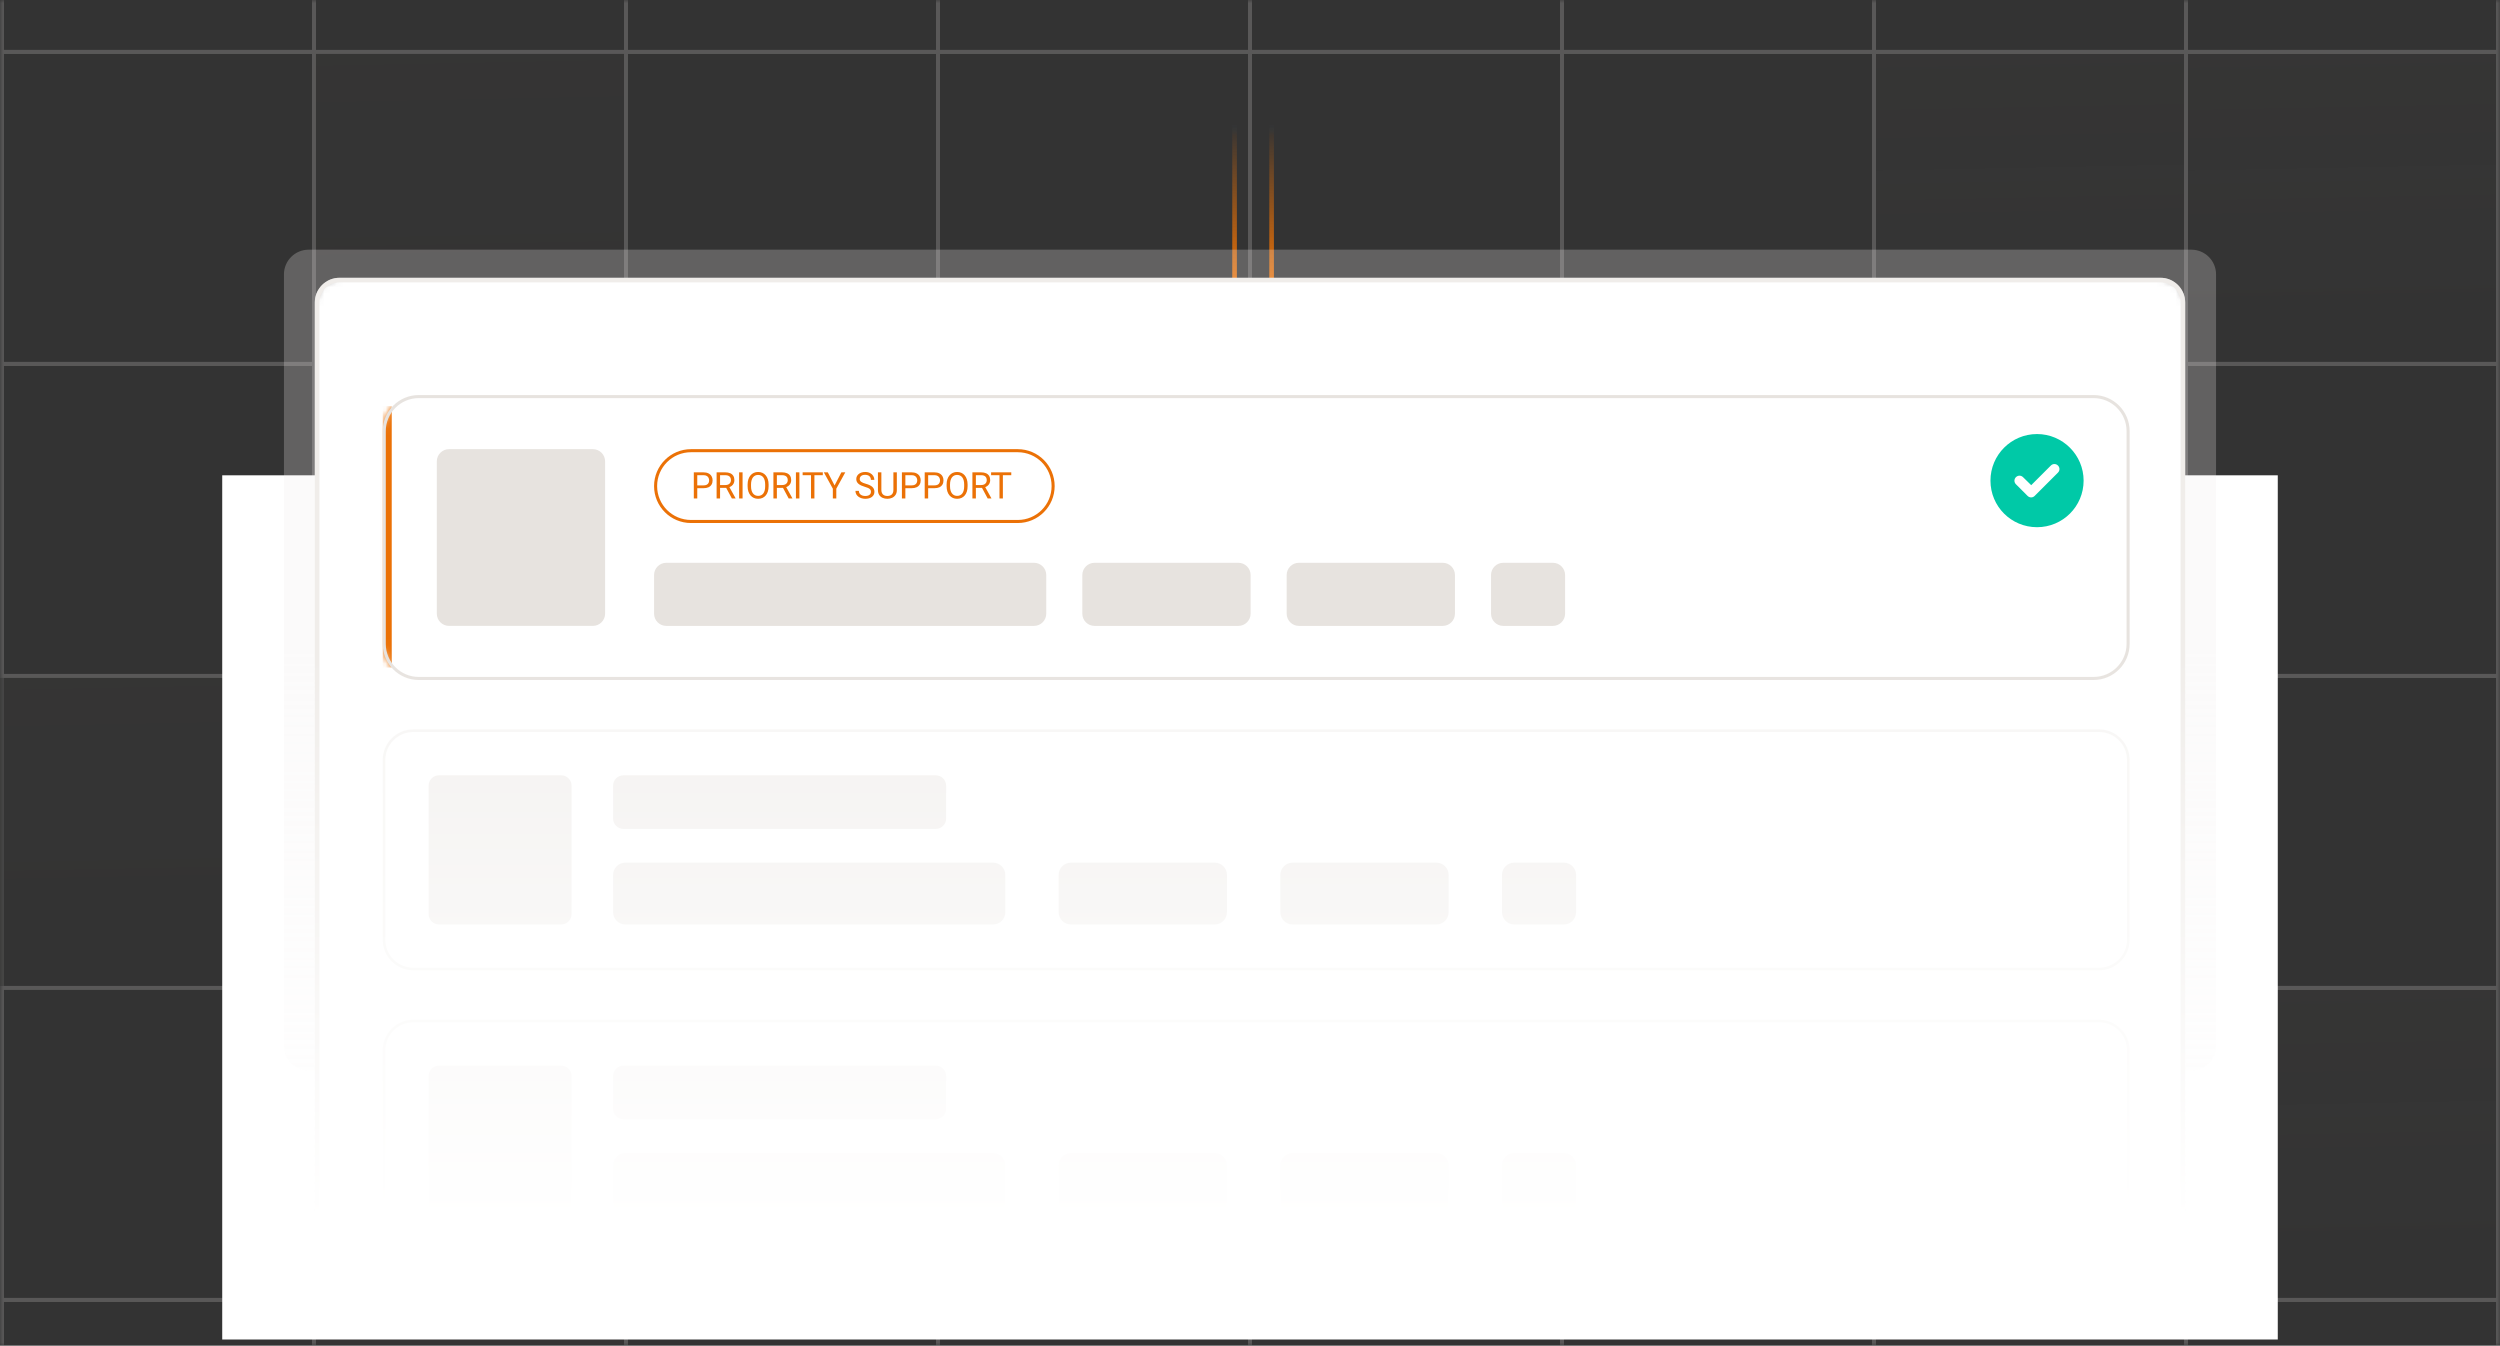 <svg width="405" height="218" viewBox="0 0 405 218" fill="none" xmlns="http://www.w3.org/2000/svg">
<rect x="0" y="0" width="405" height="218" fill="#333333" stroke="none"/>
<g clip-path="url(#clip0_548_6023)">
<mask id="mask0_548_6023" style="mask-type:luminance" maskUnits="userSpaceOnUse" x="0" y="0" width="405" height="218">
<path d="M405 0H0V218H405V0Z" fill="white"/>
</mask>
<g mask="url(#mask0_548_6023)">
<path d="M206 -17.023V48.977" stroke="url(#paint0_linear_548_6023)" stroke-width="0.75"/>
<path d="M200 -17.023V48.977" stroke="url(#paint1_linear_548_6023)" stroke-width="0.75"/>
<g opacity="0.2">
<path d="M50.865 -42.137H0.32V8.408H50.865V-42.137Z" stroke="#F0EDEA" stroke-width="0.64"/>
<path d="M101.41 -42.137H50.865V8.408H101.41V-42.137Z" stroke="#F0EDEA" stroke-width="0.64"/>
<path d="M151.955 -42.137H101.41V8.408H151.955V-42.137Z" stroke="#F0EDEA" stroke-width="0.64"/>
<path d="M202.5 -42.137H151.955V8.408H202.5V-42.137Z" stroke="#F0EDEA" stroke-width="0.64"/>
<path d="M253.045 -42.137H202.5V8.408H253.045V-42.137Z" stroke="#F0EDEA" stroke-width="0.64"/>
<path d="M303.59 -42.137H253.045V8.408H303.59V-42.137Z" stroke="#F0EDEA" stroke-width="0.64"/>
<path d="M354.135 -42.137H303.59V8.408H354.135V-42.137Z" stroke="#F0EDEA" stroke-width="0.64"/>
<path d="M404.68 -42.137H354.135V8.408H404.68V-42.137Z" stroke="#F0EDEA" stroke-width="0.64"/>
<path d="M50.865 8.41H0.32V58.955H50.865V8.41Z" stroke="#F0EDEA" stroke-width="0.64"/>
<path opacity="0.5" d="M101.41 8.41H50.865V58.955H101.41V8.41Z" fill="url(#paint2_linear_548_6023)" stroke="#F0EDEA" stroke-width="0.64"/>
<path d="M151.955 8.41H101.41V58.955H151.955V8.41Z" stroke="#F0EDEA" stroke-width="0.64"/>
<path d="M202.5 8.41H151.955V58.955H202.5V8.41Z" stroke="#F0EDEA" stroke-width="0.64"/>
<path d="M253.045 8.41H202.5V58.955H253.045V8.41Z" stroke="#F0EDEA" stroke-width="0.64"/>
<path d="M303.59 8.41H253.045V58.955H303.59V8.41Z" stroke="#F0EDEA" stroke-width="0.64"/>
<path d="M354.135 8.41H303.59V58.955H354.135V8.41Z" fill="url(#paint3_linear_548_6023)" stroke="#F0EDEA" stroke-width="0.64"/>
<path d="M404.68 8.41H354.135V58.955H404.68V8.41Z" fill="url(#paint4_linear_548_6023)" stroke="#F0EDEA" stroke-width="0.64"/>
<path d="M50.865 58.953H0.32V109.498H50.865V58.953Z" stroke="#F0EDEA" stroke-width="0.64"/>
<path d="M101.41 58.953H50.865V109.498H101.41V58.953Z" stroke="#F0EDEA" stroke-width="0.64"/>
<path d="M151.955 58.953H101.41V109.498H151.955V58.953Z" stroke="#F0EDEA" stroke-width="0.64"/>
<path d="M202.5 58.953H151.955V109.498H202.5V58.953Z" stroke="#F0EDEA" stroke-width="0.64"/>
<path d="M253.045 58.953H202.5V109.498H253.045V58.953Z" stroke="#F0EDEA" stroke-width="0.64"/>
<path d="M303.59 58.953H253.045V109.498H303.59V58.953Z" stroke="#F0EDEA" stroke-width="0.64"/>
<path d="M354.135 58.953H303.59V109.498H354.135V58.953Z" stroke="#F0EDEA" stroke-width="0.64"/>
<path d="M404.68 58.953H354.135V109.498H404.68V58.953Z" stroke="#F0EDEA" stroke-width="0.64"/>
<path opacity="0.5" d="M50.865 109.5H0.32V160.045H50.865V109.5Z" fill="url(#paint5_linear_548_6023)" stroke="#F0EDEA" stroke-width="0.64"/>
<path d="M101.41 109.5H50.865V160.045H101.41V109.5Z" stroke="#F0EDEA" stroke-width="0.64"/>
<path d="M151.955 109.5H101.41V160.045H151.955V109.5Z" stroke="#F0EDEA" stroke-width="0.64"/>
<path d="M202.5 109.5H151.955V160.045H202.5V109.5Z" fill="url(#paint6_linear_548_6023)" stroke="#F0EDEA" stroke-width="0.64"/>
<path d="M253.045 109.5H202.5V160.045H253.045V109.5Z" stroke="#F0EDEA" stroke-width="0.64"/>
<path d="M303.59 109.5H253.045V160.045H303.59V109.5Z" fill="url(#paint7_linear_548_6023)" stroke="#F0EDEA" stroke-width="0.64"/>
<path d="M354.135 109.5H303.59V160.045H354.135V109.5Z" fill="url(#paint8_linear_548_6023)" stroke="#F0EDEA" stroke-width="0.64"/>
<path d="M404.68 109.5H354.135V160.045H404.68V109.5Z" stroke="#F0EDEA" stroke-width="0.64"/>
<path d="M50.865 160.043H0.32V210.588H50.865V160.043Z" stroke="#F0EDEA" stroke-width="0.64"/>
<path d="M101.41 160.043H50.865V210.588H101.41V160.043Z" fill="url(#paint9_linear_548_6023)" stroke="#F0EDEA" stroke-width="0.64"/>
<path d="M151.955 160.043H101.41V210.588H151.955V160.043Z" stroke="#F0EDEA" stroke-width="0.64"/>
<path d="M202.5 160.043H151.955V210.588H202.5V160.043Z" stroke="#F0EDEA" stroke-width="0.64"/>
<path d="M253.045 160.043H202.5V210.588H253.045V160.043Z" stroke="#F0EDEA" stroke-width="0.64"/>
<path d="M303.59 160.043H253.045V210.588H303.59V160.043Z" stroke="#F0EDEA" stroke-width="0.64"/>
<path d="M354.135 160.043H303.59V210.588H354.135V160.043Z" stroke="#F0EDEA" stroke-width="0.64"/>
<path d="M404.68 160.043H354.135V210.588H404.68V160.043Z" fill="url(#paint10_linear_548_6023)" stroke="#F0EDEA" stroke-width="0.64"/>
<path d="M50.865 210.59H0.32V261.135H50.865V210.59Z" stroke="#F0EDEA" stroke-width="0.64"/>
<path opacity="0.5" d="M101.41 210.59H50.865V261.135H101.41V210.59Z" fill="url(#paint11_linear_548_6023)" stroke="#F0EDEA" stroke-width="0.64"/>
<path d="M151.955 210.59H101.41V261.135H151.955V210.59Z" stroke="#F0EDEA" stroke-width="0.64"/>
<path d="M202.5 210.59H151.955V261.135H202.5V210.59Z" stroke="#F0EDEA" stroke-width="0.64"/>
<path d="M253.045 210.59H202.5V261.135H253.045V210.59Z" stroke="#F0EDEA" stroke-width="0.64"/>
<path d="M303.59 210.59H253.045V261.135H303.59V210.59Z" stroke="#F0EDEA" stroke-width="0.64"/>
<path opacity="0.5" d="M354.135 210.59H303.59V261.135H354.135V210.59Z" fill="url(#paint12_linear_548_6023)" stroke="#F0EDEA" stroke-width="0.64"/>
<path d="M404.68 210.59H354.135V261.135H404.68V210.59Z" stroke="#F0EDEA" stroke-width="0.64"/>
</g>
<path d="M369 77H36V217H369V77Z" fill="white"/>
<mask id="mask1_548_6023" style="mask-type:alpha" maskUnits="userSpaceOnUse" x="39" y="19" width="333" height="205">
<path d="M372 19.449H39V223.449H372V19.449Z" fill="url(#paint13_linear_548_6023)"/>
</mask>
<g mask="url(#mask1_548_6023)">
<g opacity="0.25">
<path d="M46 44.449C46 42.24 47.791 40.449 50 40.449H355C357.209 40.449 359 42.24 359 44.449V169.449C359 171.658 357.209 173.449 355 173.449H50C47.791 173.449 46 171.658 46 169.449V44.449Z" fill="#F0EDEA"/>
</g>
<mask id="mask2_548_6023" style="mask-type:luminance" maskUnits="userSpaceOnUse" x="51" y="45" width="303" height="156">
<path d="M350 45H55C52.791 45 51 46.791 51 49V197C51 199.209 52.791 201 55 201H350C352.209 201 354 199.209 354 197V49C354 46.791 352.209 45 350 45Z" fill="white"/>
</mask>
<g mask="url(#mask2_548_6023)">
<path d="M350 45H55C52.791 45 51 46.791 51 49V197C51 199.209 52.791 201 55 201H350C352.209 201 354 199.209 354 197V49C354 46.791 352.209 45 350 45Z" fill="white"/>
<mask id="mask3_548_6023" style="mask-type:luminance" maskUnits="userSpaceOnUse" x="62" y="64" width="283" height="47">
<path d="M339.158 64H67.842C64.616 64 62 66.616 62 69.842V104.318C62 107.545 64.616 110.16 67.842 110.16H339.158C342.384 110.16 345 107.545 345 104.318V69.842C345 66.616 342.384 64 339.158 64Z" fill="white"/>
</mask>
<g mask="url(#mask3_548_6023)">
<path d="M339.158 64H67.842C64.616 64 62 66.616 62 69.842V104.318C62 107.545 64.616 110.16 67.842 110.16H339.158C342.384 110.16 345 107.545 345 104.318V69.842C345 66.616 342.384 64 339.158 64Z" fill="white"/>
<path d="M96.044 72.762H72.746C71.651 72.762 70.763 73.649 70.763 74.745V99.412C70.763 100.508 71.651 101.395 72.746 101.395H96.044C97.139 101.395 98.027 100.508 98.027 99.412V74.745C98.027 73.649 97.139 72.762 96.044 72.762Z" fill="#E7E3DF"/>
<path d="M113.957 79.089H112.827V78.633H113.957C114.175 78.633 114.353 78.599 114.488 78.529C114.624 78.459 114.722 78.362 114.784 78.238C114.848 78.115 114.88 77.973 114.88 77.814C114.88 77.669 114.848 77.533 114.784 77.405C114.722 77.277 114.624 77.174 114.488 77.097C114.353 77.018 114.175 76.978 113.957 76.978H112.957V80.748H112.397V76.519H113.957C114.276 76.519 114.546 76.574 114.767 76.684C114.988 76.795 115.155 76.948 115.269 77.143C115.384 77.337 115.441 77.559 115.441 77.809C115.441 78.08 115.384 78.311 115.269 78.503C115.155 78.694 114.988 78.841 114.767 78.941C114.546 79.04 114.276 79.089 113.957 79.089ZM116.09 76.519H117.49C117.807 76.519 118.076 76.567 118.294 76.664C118.515 76.761 118.683 76.904 118.797 77.094C118.913 77.282 118.971 77.513 118.971 77.788C118.971 77.982 118.931 78.159 118.852 78.32C118.775 78.478 118.662 78.614 118.515 78.726C118.37 78.837 118.196 78.919 117.992 78.973L117.836 79.034H116.52L116.514 78.578H117.507C117.709 78.578 117.876 78.543 118.01 78.474C118.143 78.402 118.244 78.306 118.312 78.186C118.38 78.066 118.414 77.933 118.414 77.788C118.414 77.626 118.382 77.483 118.318 77.361C118.254 77.239 118.153 77.145 118.016 77.079C117.88 77.012 117.705 76.978 117.49 76.978H116.651V80.748H116.09V76.519ZM118.562 80.748L117.533 78.831L118.117 78.828L119.16 80.713V80.748H118.562ZM120.297 76.519V80.748H119.737V76.519H120.297ZM124.513 78.5V78.767C124.513 79.085 124.473 79.369 124.394 79.621C124.315 79.873 124.2 80.087 124.051 80.263C123.902 80.439 123.723 80.574 123.514 80.667C123.307 80.76 123.074 80.806 122.817 80.806C122.567 80.806 122.338 80.76 122.128 80.667C121.921 80.574 121.741 80.439 121.588 80.263C121.437 80.087 121.32 79.873 121.237 79.621C121.154 79.369 121.112 79.085 121.112 78.767V78.5C121.112 78.182 121.153 77.899 121.234 77.649C121.317 77.397 121.434 77.183 121.585 77.007C121.736 76.829 121.915 76.693 122.123 76.6C122.332 76.507 122.561 76.461 122.811 76.461C123.069 76.461 123.301 76.507 123.508 76.6C123.717 76.693 123.896 76.829 124.045 77.007C124.196 77.183 124.312 77.397 124.391 77.649C124.472 77.899 124.513 78.182 124.513 78.5ZM123.958 78.767V78.494C123.958 78.242 123.932 78.02 123.88 77.826C123.83 77.632 123.755 77.47 123.656 77.338C123.557 77.206 123.436 77.107 123.293 77.039C123.152 76.971 122.991 76.937 122.811 76.937C122.637 76.937 122.479 76.971 122.338 77.039C122.198 77.107 122.078 77.206 121.977 77.338C121.879 77.47 121.802 77.632 121.748 77.826C121.694 78.02 121.667 78.242 121.667 78.494V78.767C121.667 79.021 121.694 79.245 121.748 79.441C121.802 79.635 121.88 79.798 121.98 79.932C122.083 80.063 122.204 80.163 122.343 80.231C122.485 80.299 122.643 80.333 122.817 80.333C122.999 80.333 123.161 80.299 123.302 80.231C123.443 80.163 123.562 80.063 123.659 79.932C123.758 79.798 123.832 79.635 123.883 79.441C123.933 79.245 123.958 79.021 123.958 78.767ZM125.293 76.519H126.693C127.01 76.519 127.279 76.567 127.497 76.664C127.718 76.761 127.886 76.904 128 77.094C128.116 77.282 128.174 77.513 128.174 77.788C128.174 77.982 128.134 78.159 128.055 78.32C127.978 78.478 127.865 78.614 127.718 78.726C127.573 78.837 127.399 78.919 127.195 78.973L127.039 79.034H125.723L125.717 78.578H126.71C126.912 78.578 127.079 78.543 127.213 78.474C127.346 78.402 127.447 78.306 127.515 78.186C127.583 78.066 127.617 77.933 127.617 77.788C127.617 77.626 127.585 77.483 127.521 77.361C127.457 77.239 127.356 77.145 127.219 77.079C127.083 77.012 126.908 76.978 126.693 76.978H125.853V80.748H125.293V76.519ZM127.765 80.748L126.736 78.831L127.32 78.828L128.363 80.713V80.748H127.765ZM129.5 76.519V80.748H128.94V76.519H129.5ZM131.936 76.519V80.748H131.384V76.519H131.936ZM133.295 76.519V76.978H130.027V76.519H133.295ZM134.104 76.519L135.202 78.642L136.303 76.519H136.939L135.481 79.168V80.748H134.92V79.168L133.462 76.519H134.104ZM141.092 79.679C141.092 79.58 141.077 79.493 141.046 79.418C141.017 79.34 140.964 79.27 140.889 79.209C140.815 79.147 140.713 79.088 140.581 79.031C140.451 78.975 140.287 78.918 140.087 78.86C139.878 78.798 139.689 78.729 139.521 78.654C139.352 78.576 139.208 78.488 139.088 78.389C138.968 78.291 138.876 78.177 138.812 78.05C138.748 77.922 138.716 77.776 138.716 77.611C138.716 77.447 138.75 77.294 138.818 77.155C138.886 77.016 138.982 76.895 139.108 76.792C139.236 76.687 139.388 76.606 139.564 76.548C139.741 76.49 139.937 76.461 140.154 76.461C140.472 76.461 140.741 76.522 140.961 76.644C141.184 76.764 141.353 76.922 141.47 77.117C141.586 77.311 141.644 77.518 141.644 77.739H141.086C141.086 77.58 141.052 77.44 140.985 77.318C140.917 77.194 140.814 77.097 140.677 77.027C140.539 76.956 140.365 76.92 140.154 76.92C139.955 76.92 139.79 76.95 139.66 77.01C139.53 77.07 139.434 77.151 139.37 77.254C139.308 77.356 139.277 77.474 139.277 77.605C139.277 77.694 139.295 77.776 139.332 77.849C139.371 77.921 139.43 77.988 139.509 78.05C139.59 78.112 139.693 78.169 139.817 78.221C139.943 78.273 140.093 78.324 140.267 78.372C140.507 78.44 140.715 78.515 140.889 78.599C141.063 78.682 141.206 78.776 141.319 78.88C141.433 78.983 141.517 79.1 141.571 79.232C141.627 79.362 141.656 79.509 141.656 79.673C141.656 79.846 141.621 80.001 141.551 80.141C141.481 80.28 141.382 80.399 141.252 80.498C141.122 80.597 140.966 80.673 140.784 80.728C140.604 80.78 140.403 80.806 140.18 80.806C139.985 80.806 139.792 80.779 139.602 80.725C139.414 80.67 139.243 80.589 139.088 80.481C138.935 80.372 138.812 80.239 138.719 80.08C138.628 79.919 138.583 79.733 138.583 79.522H139.14C139.14 79.667 139.168 79.792 139.225 79.897C139.281 79.999 139.357 80.085 139.454 80.153C139.553 80.22 139.664 80.271 139.788 80.303C139.914 80.335 140.045 80.35 140.18 80.35C140.376 80.35 140.541 80.323 140.677 80.269C140.812 80.214 140.915 80.137 140.985 80.036C141.056 79.936 141.092 79.817 141.092 79.679ZM144.73 76.519H145.288V79.38C145.288 79.697 145.217 79.962 145.076 80.173C144.934 80.384 144.746 80.543 144.512 80.649C144.28 80.754 144.027 80.806 143.754 80.806C143.468 80.806 143.208 80.754 142.976 80.649C142.745 80.543 142.562 80.384 142.427 80.173C142.293 79.962 142.226 79.697 142.226 79.38V76.519H142.781V79.38C142.781 79.601 142.822 79.783 142.903 79.926C142.984 80.069 143.098 80.176 143.243 80.245C143.39 80.315 143.56 80.35 143.754 80.35C143.95 80.35 144.12 80.315 144.265 80.245C144.412 80.176 144.527 80.069 144.608 79.926C144.689 79.783 144.73 79.601 144.73 79.38V76.519ZM147.668 79.089H146.538V78.633H147.668C147.887 78.633 148.064 78.599 148.199 78.529C148.335 78.459 148.434 78.362 148.496 78.238C148.56 78.115 148.592 77.973 148.592 77.814C148.592 77.669 148.56 77.533 148.496 77.405C148.434 77.277 148.335 77.174 148.199 77.097C148.064 77.018 147.887 76.978 147.668 76.978H146.669V80.748H146.108V76.519H147.668C147.987 76.519 148.258 76.574 148.478 76.684C148.699 76.795 148.866 76.948 148.981 77.143C149.095 77.337 149.152 77.559 149.152 77.809C149.152 78.08 149.095 78.311 148.981 78.503C148.866 78.694 148.699 78.841 148.478 78.941C148.258 79.04 147.987 79.089 147.668 79.089ZM151.361 79.089H150.231V78.633H151.361C151.58 78.633 151.757 78.599 151.893 78.529C152.028 78.459 152.127 78.362 152.189 78.238C152.253 78.115 152.285 77.973 152.285 77.814C152.285 77.669 152.253 77.533 152.189 77.405C152.127 77.277 152.028 77.174 151.893 77.097C151.757 77.018 151.58 76.978 151.361 76.978H150.362V80.748H149.801V76.519H151.361C151.681 76.519 151.951 76.574 152.171 76.684C152.392 76.795 152.56 76.948 152.674 77.143C152.788 77.337 152.845 77.559 152.845 77.809C152.845 78.08 152.788 78.311 152.674 78.503C152.56 78.694 152.392 78.841 152.171 78.941C151.951 79.04 151.681 79.089 151.361 79.089ZM156.75 78.5V78.767C156.75 79.085 156.711 79.369 156.631 79.621C156.552 79.873 156.438 80.087 156.289 80.263C156.139 80.439 155.96 80.574 155.751 80.667C155.544 80.76 155.312 80.806 155.054 80.806C154.804 80.806 154.575 80.76 154.366 80.667C154.159 80.574 153.978 80.439 153.826 80.263C153.674 80.087 153.557 79.873 153.474 79.621C153.391 79.369 153.349 79.085 153.349 78.767V78.5C153.349 78.182 153.39 77.899 153.471 77.649C153.554 77.397 153.672 77.183 153.823 77.007C153.974 76.829 154.153 76.693 154.36 76.6C154.569 76.507 154.799 76.461 155.048 76.461C155.306 76.461 155.538 76.507 155.745 76.6C155.954 76.693 156.134 76.829 156.283 77.007C156.434 77.183 156.549 77.397 156.628 77.649C156.71 77.899 156.75 78.182 156.75 78.5ZM156.196 78.767V78.494C156.196 78.242 156.169 78.02 156.117 77.826C156.067 77.632 155.992 77.47 155.893 77.338C155.795 77.206 155.674 77.107 155.53 77.039C155.389 76.971 155.228 76.937 155.048 76.937C154.874 76.937 154.716 76.971 154.575 77.039C154.435 77.107 154.315 77.206 154.215 77.338C154.116 77.47 154.039 77.632 153.985 77.826C153.931 78.02 153.904 78.242 153.904 78.494V78.767C153.904 79.021 153.931 79.245 153.985 79.441C154.039 79.635 154.117 79.798 154.218 79.932C154.32 80.063 154.441 80.163 154.581 80.231C154.722 80.299 154.88 80.333 155.054 80.333C155.236 80.333 155.398 80.299 155.539 80.231C155.681 80.163 155.8 80.063 155.896 79.932C155.995 79.798 156.07 79.635 156.12 79.441C156.17 79.245 156.196 79.021 156.196 78.767ZM157.53 76.519H158.93C159.248 76.519 159.516 76.567 159.735 76.664C159.955 76.761 160.123 76.904 160.237 77.094C160.353 77.282 160.411 77.513 160.411 77.788C160.411 77.982 160.372 78.159 160.292 78.32C160.215 78.478 160.103 78.614 159.955 78.726C159.81 78.837 159.636 78.919 159.433 78.973L159.276 79.034H157.96L157.954 78.578H158.948C159.149 78.578 159.316 78.543 159.45 78.474C159.584 78.402 159.684 78.306 159.752 78.186C159.82 78.066 159.854 77.933 159.854 77.788C159.854 77.626 159.822 77.483 159.758 77.361C159.694 77.239 159.593 77.145 159.456 77.079C159.32 77.012 159.145 76.978 158.93 76.978H158.091V80.748H157.53V76.519ZM160.002 80.748L158.974 78.831L159.558 78.828L160.6 80.713V80.748H160.002ZM162.466 76.519V80.748H161.915V76.519H162.466ZM163.826 76.519V76.978H160.558V76.519H163.826Z" fill="#EB7106"/>
<path d="M111.941 73.012H164.872C168.039 73.012 170.607 75.579 170.607 78.747V78.747C170.607 81.914 168.039 84.482 164.872 84.482H111.941C108.774 84.482 106.206 81.914 106.206 78.747V78.747C106.206 75.579 108.774 73.012 111.941 73.012Z" stroke="#EB7106" stroke-width="0.496"/>
<path d="M167.51 91.172H107.941C106.846 91.172 105.958 92.06 105.958 93.155V99.413C105.958 100.508 106.846 101.396 107.941 101.396H167.51C168.605 101.396 169.493 100.508 169.493 99.413V93.155C169.493 92.06 168.605 91.172 167.51 91.172Z" fill="#E7E3DF"/>
<path d="M200.615 91.172H177.318C176.223 91.172 175.335 92.06 175.335 93.155V99.413C175.335 100.508 176.223 101.396 177.318 101.396H200.615C201.71 101.396 202.598 100.508 202.598 99.413V93.155C202.598 92.06 201.71 91.172 200.615 91.172Z" fill="#E7E3DF"/>
<path d="M233.72 91.172H210.423C209.328 91.172 208.44 92.06 208.44 93.155V99.413C208.44 100.508 209.328 101.396 210.423 101.396H233.72C234.815 101.396 235.703 100.508 235.703 99.413V93.155C235.703 92.06 234.815 91.172 233.72 91.172Z" fill="#E7E3DF"/>
<path d="M251.563 91.172H243.529C242.434 91.172 241.546 92.06 241.546 93.155V99.413C241.546 100.508 242.434 101.396 243.529 101.396H251.563C252.658 101.396 253.546 100.508 253.546 99.413V93.155C253.546 92.06 252.658 91.172 251.563 91.172Z" fill="#E7E3DF"/>
<path d="M62.729 65.789V108.146" stroke="#EB7106" stroke-width="1.461"/>
<path d="M322.455 77.861C322.455 73.706 325.815 70.316 330 70.316C334.155 70.316 337.545 73.706 337.545 77.861C337.545 82.046 334.155 85.406 330 85.406C325.815 85.406 322.455 82.046 322.455 77.861ZM333.389 76.564C333.713 76.24 333.713 75.739 333.389 75.415C333.065 75.091 332.564 75.091 332.24 75.415L329.057 78.598L327.731 77.301C327.407 76.977 326.906 76.977 326.581 77.301C326.257 77.625 326.257 78.126 326.581 78.45L328.468 80.337C328.792 80.661 329.293 80.661 329.617 80.337L333.389 76.564Z" fill="#00C9A7"/>
</g>
<path d="M339.157 64.246H67.842C64.752 64.246 62.248 66.751 62.248 69.841V104.316C62.248 107.406 64.752 109.911 67.842 109.911H339.157C342.247 109.911 344.752 107.406 344.752 104.316V69.841C344.752 66.751 342.247 64.246 339.157 64.246Z" stroke="#E7E3DF" stroke-width="0.496"/>
<g opacity="0.5">
<path d="M340.039 118.371H66.96C64.337 118.371 62.21 120.498 62.21 123.121V152.234C62.21 154.858 64.337 156.984 66.96 156.984H340.039C342.663 156.984 344.789 154.858 344.789 152.234V123.121C344.789 120.498 342.663 118.371 340.039 118.371Z" fill="white"/>
<path d="M90.906 125.602H71.124C70.195 125.602 69.441 126.355 69.441 127.285V148.071C69.441 149 70.195 149.754 71.124 149.754H90.906C91.836 149.754 92.59 149 92.59 148.071V127.285C92.59 126.355 91.836 125.602 90.906 125.602Z" fill="#E7E3DF"/>
<path d="M151.587 125.602H101.008C100.078 125.602 99.324 126.355 99.324 127.285V132.599C99.324 133.529 100.078 134.283 101.008 134.283H151.587C152.517 134.283 153.27 133.529 153.27 132.599V127.285C153.27 126.355 152.517 125.602 151.587 125.602Z" fill="#E7E3DF"/>
<path d="M160.876 139.754H101.307C100.212 139.754 99.324 140.642 99.324 141.737V147.771C99.324 148.866 100.212 149.754 101.307 149.754H160.876C161.971 149.754 162.859 148.866 162.859 147.771V141.737C162.859 140.642 161.971 139.754 160.876 139.754Z" fill="#E7E3DF"/>
<path d="M196.785 139.754H173.488C172.393 139.754 171.505 140.642 171.505 141.737V147.771C171.505 148.866 172.393 149.754 173.488 149.754H196.785C197.88 149.754 198.768 148.866 198.768 147.771V141.737C198.768 140.642 197.88 139.754 196.785 139.754Z" fill="#E7E3DF"/>
<path d="M232.695 139.754H209.398C208.303 139.754 207.415 140.642 207.415 141.737V147.771C207.415 148.866 208.303 149.754 209.398 149.754H232.695C233.79 149.754 234.678 148.866 234.678 147.771V141.737C234.678 140.642 233.79 139.754 232.695 139.754Z" fill="#E7E3DF"/>
<path d="M253.341 139.754H245.307C244.212 139.754 243.324 140.642 243.324 141.737V147.771C243.324 148.866 244.212 149.754 245.307 149.754H253.341C254.436 149.754 255.324 148.866 255.324 147.771V141.737C255.324 140.642 254.436 139.754 253.341 139.754Z" fill="#E7E3DF"/>
<path d="M340.039 118.371H66.96C64.337 118.371 62.21 120.498 62.21 123.121V152.234C62.21 154.858 64.337 156.984 66.96 156.984H340.039C342.663 156.984 344.789 154.858 344.789 152.234V123.121C344.789 120.498 342.663 118.371 340.039 118.371Z" stroke="#F0EDEA" stroke-width="0.421"/>
</g>
<g opacity="0.5">
<path d="M340.039 165.406H66.96C64.337 165.406 62.21 167.533 62.21 170.156V199.27C62.21 201.893 64.337 204.02 66.96 204.02H340.039C342.663 204.02 344.789 201.893 344.789 199.27V170.156C344.789 167.533 342.663 165.406 340.039 165.406Z" fill="white"/>
<path d="M90.906 172.637H71.124C70.195 172.637 69.441 173.39 69.441 174.32V195.106C69.441 196.035 70.195 196.789 71.124 196.789H90.906C91.836 196.789 92.59 196.035 92.59 195.106V174.32C92.59 173.39 91.836 172.637 90.906 172.637Z" fill="#E7E3DF"/>
<path d="M151.587 172.637H101.008C100.078 172.637 99.324 173.39 99.324 174.32V179.634C99.324 180.564 100.078 181.318 101.008 181.318H151.587C152.517 181.318 153.27 180.564 153.27 179.634V174.32C153.27 173.39 152.517 172.637 151.587 172.637Z" fill="#E7E3DF"/>
<path d="M160.876 186.789H101.307C100.212 186.789 99.324 187.677 99.324 188.772V194.806C99.324 195.901 100.212 196.789 101.307 196.789H160.876C161.971 196.789 162.859 195.901 162.859 194.806V188.772C162.859 187.677 161.971 186.789 160.876 186.789Z" fill="#E7E3DF"/>
<path d="M196.785 186.789H173.488C172.393 186.789 171.505 187.677 171.505 188.772V194.806C171.505 195.901 172.393 196.789 173.488 196.789H196.785C197.88 196.789 198.768 195.901 198.768 194.806V188.772C198.768 187.677 197.88 186.789 196.785 186.789Z" fill="#E7E3DF"/>
<path d="M232.695 186.789H209.398C208.303 186.789 207.415 187.677 207.415 188.772V194.806C207.415 195.901 208.303 196.789 209.398 196.789H232.695C233.79 196.789 234.678 195.901 234.678 194.806V188.772C234.678 187.677 233.79 186.789 232.695 186.789Z" fill="#E7E3DF"/>
<path d="M253.341 186.789H245.307C244.212 186.789 243.324 187.677 243.324 188.772V194.806C243.324 195.901 244.212 196.789 245.307 196.789H253.341C254.436 196.789 255.324 195.901 255.324 194.806V188.772C255.324 187.677 254.436 186.789 253.341 186.789Z" fill="#E7E3DF"/>
<path d="M340.039 165.406H66.96C64.337 165.406 62.21 167.533 62.21 170.156V199.27C62.21 201.893 64.337 204.02 66.96 204.02H340.039C342.663 204.02 344.789 201.893 344.789 199.27V170.156C344.789 167.533 342.663 165.406 340.039 165.406Z" stroke="#F0EDEA" stroke-width="0.421"/>
</g>
</g>
<path d="M350 45.375H55C52.998 45.375 51.375 46.998 51.375 49V197C51.375 199.002 52.998 200.625 55 200.625H350C352.002 200.625 353.625 199.002 353.625 197V49C353.625 46.998 352.002 45.375 350 45.375Z" stroke="#F0EDEA" stroke-width="0.75"/>
</g>
</g>
</g>
<defs>
<linearGradient id="paint0_linear_548_6023" x1="207" y1="45.997" x2="207" y2="7.997" gradientUnits="userSpaceOnUse">
<stop stop-color="#EB7106"/>
<stop offset="0.635" stop-color="#EB7106" stop-opacity="0.067"/>
<stop offset="0.681" stop-color="#44BDE8" stop-opacity="0"/>
</linearGradient>
<linearGradient id="paint1_linear_548_6023" x1="201" y1="45.997" x2="201" y2="7.997" gradientUnits="userSpaceOnUse">
<stop stop-color="#EB7106"/>
<stop offset="0.635" stop-color="#EB7106" stop-opacity="0.067"/>
<stop offset="0.681" stop-color="#44BDE8" stop-opacity="0"/>
</linearGradient>
<linearGradient id="paint2_linear_548_6023" x1="78.5" y1="-7.5" x2="80" y2="68.5" gradientUnits="userSpaceOnUse">
<stop stop-color="#EDC29C" stop-opacity="0.11"/>
<stop offset="0.821" stop-color="#BDB4AD" stop-opacity="0"/>
</linearGradient>
<linearGradient id="paint3_linear_548_6023" x1="331.225" y1="-7.5" x2="332.725" y2="68.5" gradientUnits="userSpaceOnUse">
<stop stop-color="#EDC29C" stop-opacity="0.11"/>
<stop offset="0.821" stop-color="#BDB4AD" stop-opacity="0"/>
</linearGradient>
<linearGradient id="paint4_linear_548_6023" x1="381.77" y1="-7.5" x2="383.27" y2="68.5" gradientUnits="userSpaceOnUse">
<stop stop-color="#EDC29C" stop-opacity="0.11"/>
<stop offset="0.821" stop-color="#BDB4AD" stop-opacity="0"/>
</linearGradient>
<linearGradient id="paint5_linear_548_6023" x1="27.955" y1="93.59" x2="29.455" y2="169.59" gradientUnits="userSpaceOnUse">
<stop stop-color="#EDC29C" stop-opacity="0.11"/>
<stop offset="0.821" stop-color="#BDB4AD" stop-opacity="0"/>
</linearGradient>
<linearGradient id="paint6_linear_548_6023" x1="179.59" y1="93.59" x2="181.09" y2="169.59" gradientUnits="userSpaceOnUse">
<stop stop-color="#EDC29C" stop-opacity="0.11"/>
<stop offset="0.821" stop-color="#BDB4AD" stop-opacity="0"/>
</linearGradient>
<linearGradient id="paint7_linear_548_6023" x1="280.68" y1="93.59" x2="282.18" y2="169.59" gradientUnits="userSpaceOnUse">
<stop stop-color="#EDC29C" stop-opacity="0.11"/>
<stop offset="0.821" stop-color="#BDB4AD" stop-opacity="0"/>
</linearGradient>
<linearGradient id="paint8_linear_548_6023" x1="331.225" y1="93.59" x2="332.725" y2="169.59" gradientUnits="userSpaceOnUse">
<stop stop-color="#EDC29C" stop-opacity="0.11"/>
<stop offset="0.821" stop-color="#BDB4AD" stop-opacity="0"/>
</linearGradient>
<linearGradient id="paint9_linear_548_6023" x1="78.5" y1="144.133" x2="80" y2="220.133" gradientUnits="userSpaceOnUse">
<stop stop-color="#EDC29C" stop-opacity="0.11"/>
<stop offset="0.821" stop-color="#BDB4AD" stop-opacity="0"/>
</linearGradient>
<linearGradient id="paint10_linear_548_6023" x1="381.77" y1="144.133" x2="383.27" y2="220.133" gradientUnits="userSpaceOnUse">
<stop stop-color="#EDC29C" stop-opacity="0.11"/>
<stop offset="0.821" stop-color="#BDB4AD" stop-opacity="0"/>
</linearGradient>
<linearGradient id="paint11_linear_548_6023" x1="78.5" y1="194.68" x2="80" y2="270.68" gradientUnits="userSpaceOnUse">
<stop stop-color="#EDC29C" stop-opacity="0.11"/>
<stop offset="0.821" stop-color="#BDB4AD" stop-opacity="0"/>
</linearGradient>
<linearGradient id="paint12_linear_548_6023" x1="331.225" y1="194.68" x2="332.725" y2="270.68" gradientUnits="userSpaceOnUse">
<stop stop-color="#EDC29C" stop-opacity="0.11"/>
<stop offset="0.821" stop-color="#BDB4AD" stop-opacity="0"/>
</linearGradient>
<linearGradient id="paint13_linear_548_6023" x1="205.5" y1="19.449" x2="205.5" y2="223.449" gradientUnits="userSpaceOnUse">
<stop offset="0.423" stop-color="#D9D9D9"/>
<stop offset="0.877" stop-color="#D9D9D9" stop-opacity="0"/>
</linearGradient>
<clipPath id="clip0_548_6023">
<rect width="405" height="218" fill="white"/>
</clipPath>
</defs>
</svg>
